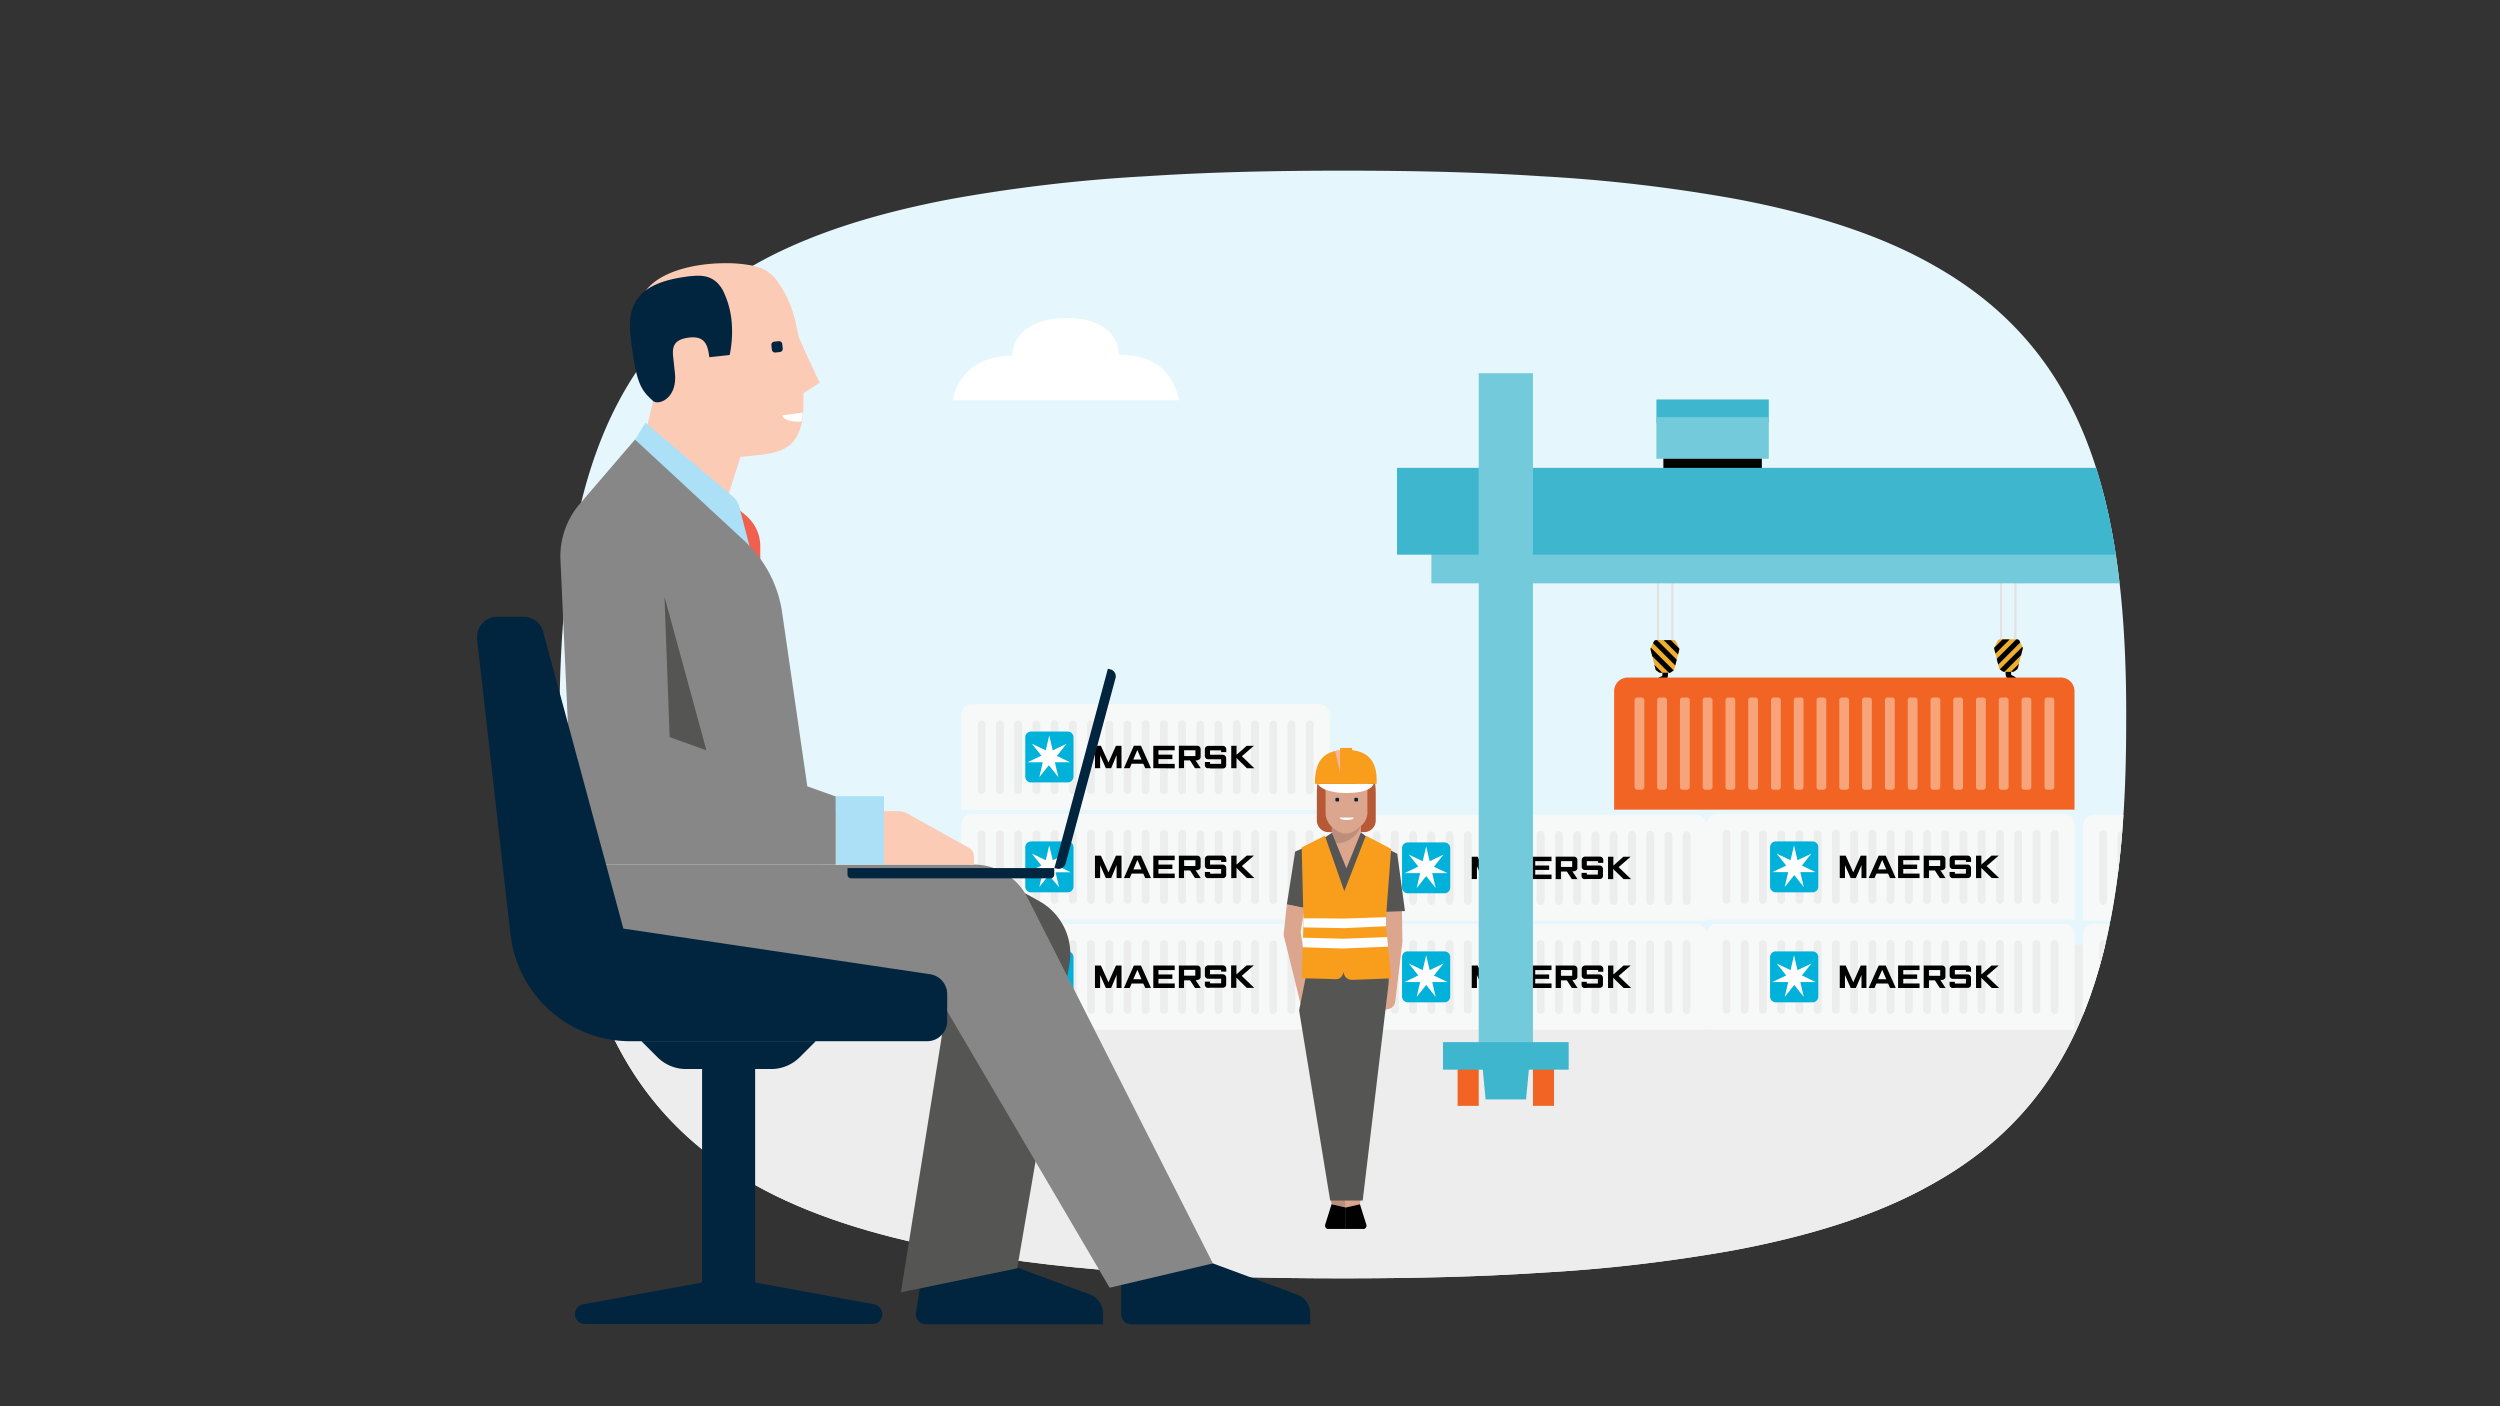 <svg id="Layer_1" data-name="Layer 1" xmlns="http://www.w3.org/2000/svg" xmlns:xlink="http://www.w3.org/1999/xlink" viewBox="0 0 720 405"><rect x="0" y="0" width="720" height="405" fill="#333333" stroke="none"/><defs><style>.cls-1{fill:none;}.cls-2{fill:#e6f6fd;}.cls-3{clip-path:url(#clip-path);}.cls-4{fill:#ededee;}.cls-5{fill:#f7f8f8;}.cls-6{fill:#010101;}.cls-7{fill:#00b2d9;}.cls-8{fill:#fff;}.cls-9{fill:#3db6ce;}.cls-10{fill:#73cadb;}.cls-11{fill:#e1e2e1;}.cls-12{fill:#eeaf2e;}.cls-13{fill:#f26423;}.cls-14{fill:#f8a47b;}.cls-15{fill:#fccbb5;}.cls-16{fill:#01253e;}.cls-17{fill:#555554;}.cls-18{fill:#878787;}.cls-19{fill:#abe0f7;}.cls-20{fill:#f15f4f;}.cls-21{fill:#dca58d;}.cls-22{fill:#bc8e7b;}.cls-23{fill:#b65934;}.cls-24{fill:#f99e1c;}.cls-25{fill:#f9b5a2;}</style><clipPath id="clip-path"><path class="cls-1" d="M556.16,76c-14.89-8.35-33.61-14.44-56.4-18.73a458.34,458.34,0,0,0-56.4-6.54c-17.15-1.13-35.87-1.58-56.4-1.58s-39.26.45-56.4,1.58a458.34,458.34,0,0,0-56.4,6.54C251.37,61.56,232.64,67.65,217.75,76c-43.09,23.91-56.62,65.65-56.62,132.65s13.53,108.75,56.4,132.66c14.89,8.35,33.61,14.44,56.4,18.73a458.57,458.57,0,0,0,56.4,6.54c17.15,1.13,35.87,1.58,56.4,1.58s39.26-.45,56.41-1.58a458.79,458.79,0,0,0,56.4-6.54c22.78-4.29,41.51-10.38,56.4-18.73,43.09-23.69,56.4-65.42,56.4-132.66.45-67.23-13.08-108.74-56.18-132.65Z"/></clipPath></defs><path class="cls-2" d="M556.16,76c-14.89-8.35-33.61-14.44-56.4-18.73a458.34,458.34,0,0,0-56.4-6.54c-17.15-1.13-35.87-1.58-56.4-1.58s-39.26.45-56.4,1.58a458.34,458.34,0,0,0-56.4,6.54C251.37,61.56,232.64,67.65,217.75,76c-43.09,23.91-56.62,65.65-56.62,132.65s13.53,108.75,56.4,132.66c14.89,8.35,33.61,14.44,56.4,18.73a458.57,458.57,0,0,0,56.4,6.54c17.15,1.13,35.87,1.58,56.4,1.58s39.26-.45,56.41-1.58a458.79,458.79,0,0,0,56.4-6.54c22.78-4.29,41.51-10.38,56.4-18.73,43.09-23.69,56.4-65.42,56.4-132.66.45-67.23-13.08-108.74-56.18-132.65Z"/><g class="cls-3"><path class="cls-4" d="M127.06,272.05H706V391.4H127.06Z"/><path class="cls-5" d="M383,296.54V269.21a3.13,3.13,0,0,0-3.13-3.14H280a3.14,3.14,0,0,0-3.15,3.14h0v27.33Z"/><path class="cls-4" d="M282.71,291.93a1.13,1.13,0,0,1-1.13-1.12h0v-19a1.13,1.13,0,0,1,2.25,0v19a1.11,1.11,0,0,1-1.11,1.13h0m5.25,0h0a1.12,1.12,0,0,1-1.12-1.12h0v-19a1.13,1.13,0,0,1,2.25,0v19a1.12,1.12,0,0,1-1.12,1.13h0m5.25,0h0a1.12,1.12,0,0,1-1.12-1.12h0v-19a1.13,1.13,0,0,1,2.25,0v19a1.12,1.12,0,0,1-1.12,1.13h0m5.24,0a1.12,1.12,0,0,1-1.12-1.13v-19a1.11,1.11,0,0,1,1.19-1.05,1.14,1.14,0,0,1,1.06,1.05v19a1.13,1.13,0,0,1-1.13,1.13h0m5.25,0h0a1.12,1.12,0,0,1-1.12-1.12v-19a1.12,1.12,0,0,1,2.24,0h0v19a1.12,1.12,0,0,1-1.12,1.13h0m5.25,0a1.13,1.13,0,0,1-1.13-1.13v-19a1.13,1.13,0,0,1,2.25,0v19a1.12,1.12,0,0,1-1.12,1.13h0m5.25,0a1.13,1.13,0,0,1-1.13-1.13h0v-19a1.13,1.13,0,0,1,2.25,0v19a1.12,1.12,0,0,1-1.12,1.13h0m5.24,0a1.12,1.12,0,0,1-1.12-1.13v-19a1.12,1.12,0,0,1,1.19-1.05,1.14,1.14,0,0,1,1.06,1.05v19a1.13,1.13,0,0,1-1.13,1.13h0m5.25,0a1.12,1.12,0,0,1-1.12-1.12h0v-19a1.13,1.13,0,0,1,2.25,0v19a1.13,1.13,0,0,1-1.13,1.13h0m5.25,0a1.13,1.13,0,0,1-1.13-1.13v-19a1.13,1.13,0,0,1,2.26,0v19a1.13,1.13,0,0,1-1.13,1.13h0m5.25,0a1.13,1.13,0,0,1-1.13-1.12h0v-19a1.13,1.13,0,0,1,2.26,0v19a1.14,1.14,0,0,1-1.13,1.13m5.24,0a1.12,1.12,0,0,1-1.12-1.13v-19a1.12,1.12,0,0,1,1.12-1.12h0a1.12,1.12,0,0,1,1.12,1.12h0v19a1.13,1.13,0,0,1-1.13,1.13h0m5.25,0a1.12,1.12,0,0,1-1.12-1.12h0v-19a1.13,1.13,0,0,1,2.25,0v19a1.13,1.13,0,0,1-1.13,1.13m5.25,0a1.12,1.12,0,0,1-1.12-1.13h0v-19a1.13,1.13,0,0,1,2.25,0v19a1.13,1.13,0,0,1-1.13,1.13h0m5.25,0a1.13,1.13,0,0,1-1.13-1.13h0v-19a1.13,1.13,0,0,1,2.26,0v19a1.14,1.14,0,0,1-1.13,1.13m5.25,0a1.13,1.13,0,0,1-1.13-1.12h0v-19a1.13,1.13,0,0,1,1.13-1.12h0a1.13,1.13,0,0,1,1.13,1.12v19a1.14,1.14,0,0,1-1.13,1.13m5.24,0a1.12,1.12,0,0,1-1.12-1.13h0v-19a1.13,1.13,0,0,1,2.25,0v19a1.12,1.12,0,0,1-1.13,1.13m5.25,0a1.12,1.12,0,0,1-1.12-1.13h0v-19a1.12,1.12,0,0,1,1.12-1.12h0a1.13,1.13,0,0,1,1.13,1.12v19a1.13,1.13,0,0,1-1.13,1.13m5.25,0A1.13,1.13,0,0,1,376,290.8h0v-19a1.13,1.13,0,0,1,1.13-1.12h0a1.13,1.13,0,0,1,1.13,1.12v19a1.14,1.14,0,0,1-1.13,1.13"/><path class="cls-6" d="M315.35,284.54v-6.46h1.71l2.18,4.82,2.15-4.82H323v6.46h-1.42v-3.76L320,284.54h-1.51l-1.65-3.74v3.74Zm10,0h-1.67l2.87-6.46h2.05l2.88,6.45h-1.64l-.57-1.28h-3.37Zm3.4-2.51-1.18-2.73L326.39,282Zm3.4,2.51v-6.46h6.16v1.29h-4.67v1.27h4v1.27h-4v1.33h4.68v1.3Zm7.37,0v-6.47h5.16a1,1,0,0,1,1.1.9v2.36c0,.5-.45.94-1.31.94h-.14l1.49,2.27h-1.65l-1.42-2.21H341v2.21ZM341,281h3.24v-1.67H341Zm7.45,3.5H348a.89.89,0,0,1-1-.77.54.54,0,0,1,0-.18v-.84h1.5v.5h3.19v-1.33H348a.94.94,0,0,1-1-.86v-2a1,1,0,0,1,1-1h4.22a1,1,0,0,1,.95.94v.86h-1.49v-.5h-3.19v1.27h3.65a1,1,0,0,1,1,.94v1.93a.93.93,0,0,1-.81,1h-3.87Zm6.11,0v-6.46h1.53v2.58l2.92-2.58h2.08l-3.48,3,3.6,3.46h-2.14l-3-2.94v2.94Z"/><path class="cls-7" d="M296.94,274H307.5a1.67,1.67,0,0,1,1.67,1.67V287a1.67,1.67,0,0,1-1.67,1.67H296.94a1.66,1.66,0,0,1-1.66-1.66V275.64a1.66,1.66,0,0,1,1.66-1.66Z"/><path class="cls-8" d="M304.44,280.92l2.74-3.43h0l-4,1.91-1-4.29h0l-1,4.29-4-1.91h0l2.74,3.43-4,1.91v0h4.4l-1,4.28h0l2.74-3.44,2.75,3.44h0l-1-4.28h4.39v0l-4-1.91Z"/><path class="cls-5" d="M383,264.9V237.56a3.13,3.13,0,0,0-3.13-3.13H280a3.13,3.13,0,0,0-3.15,3.13h0V264.9Z"/><path class="cls-4" d="M282.71,260.28a1.13,1.13,0,0,1-1.13-1.12h0v-19a1.13,1.13,0,0,1,1.2-1,1.11,1.11,0,0,1,1.05,1v19a1.12,1.12,0,0,1-1.12,1.13h0m5.25,0h0a1.12,1.12,0,0,1-1.12-1.12h0v-19a1.13,1.13,0,0,1,2.25,0v19a1.12,1.12,0,0,1-1.12,1.12h0m5.25,0h0a1.12,1.12,0,0,1-1.12-1.12h0v-19a1.13,1.13,0,0,1,2.25,0v19a1.12,1.12,0,0,1-1.12,1.12h0m5.24,0a1.12,1.12,0,0,1-1.12-1.12v-19a1.13,1.13,0,0,1,2.25,0v19a1.12,1.12,0,0,1-1.12,1.12h0m5.25,0h0a1.12,1.12,0,0,1-1.12-1.12v-19a1.12,1.12,0,0,1,2.24,0v19a1.11,1.11,0,0,1-1.12,1.12h0m5.25,0a1.13,1.13,0,0,1-1.13-1.12v-19a1.13,1.13,0,0,1,2.25,0v19a1.12,1.12,0,0,1-1.12,1.12h0m5.25,0a1.13,1.13,0,0,1-1.13-1.12h0v-19a1.13,1.13,0,1,1,2.25,0v19a1.12,1.12,0,0,1-1.12,1.12h0m5.24,0a1.12,1.12,0,0,1-1.12-1.12v-19a1.13,1.13,0,0,1,2.25,0v19a1.12,1.12,0,0,1-1.12,1.12h0m5.25,0a1.12,1.12,0,0,1-1.12-1.12h0v-19a1.13,1.13,0,1,1,2.25,0v19a1.14,1.14,0,0,1-1.13,1.13h0m5.25,0a1.13,1.13,0,0,1-1.13-1.12v-19a1.13,1.13,0,0,1,2.26,0v19a1.13,1.13,0,0,1-1.13,1.12h0m5.25,0a1.12,1.12,0,0,1-1.13-1.12h0v-19a1.13,1.13,0,0,1,2.26,0v19a1.13,1.13,0,0,1-1.13,1.12m5.24,0a1.12,1.12,0,0,1-1.12-1.12v-19a1.13,1.13,0,0,1,1.12-1.13h0a1.13,1.13,0,0,1,1.12,1.13v19a1.12,1.12,0,0,1-1.12,1.12h0m5.25,0a1.12,1.12,0,0,1-1.12-1.12h0v-19a1.13,1.13,0,0,1,2.25,0v19a1.12,1.12,0,0,1-1.13,1.12m5.25,0a1.12,1.12,0,0,1-1.12-1.12h0v-19a1.13,1.13,0,0,1,2.25,0v19a1.13,1.13,0,0,1-1.13,1.12h0m5.25,0a1.13,1.13,0,0,1-1.13-1.12h0v-19a1.13,1.13,0,0,1,2.26,0v19a1.14,1.14,0,0,1-1.13,1.13m5.25,0a1.13,1.13,0,0,1-1.13-1.12h0v-19a1.14,1.14,0,0,1,1.13-1.13h0a1.15,1.15,0,0,1,1.13,1.13v19a1.13,1.13,0,0,1-1.13,1.12m5.24,0a1.12,1.12,0,0,1-1.12-1.12h0v-19a1.13,1.13,0,0,1,2.25,0v19a1.12,1.12,0,0,1-1.13,1.12m5.25,0a1.12,1.12,0,0,1-1.12-1.12h0v-19a1.13,1.13,0,0,1,1.12-1.13h0a1.14,1.14,0,0,1,1.13,1.13v19a1.13,1.13,0,0,1-1.13,1.12m5.25,0a1.13,1.13,0,0,1-1.13-1.12h0v-19a1.13,1.13,0,0,1,1.13-1.12h0a1.13,1.13,0,0,1,1.13,1.12v19a1.14,1.14,0,0,1-1.13,1.13"/><path class="cls-6" d="M315.35,252.89v-6.46h1.71l2.18,4.82,2.15-4.82H323v6.46h-1.42v-3.75L320,252.89h-1.51l-1.65-3.74v3.74Zm10,0h-1.67l2.87-6.46h2.05l2.88,6.46h-1.64l-.57-1.29h-3.37Zm3.4-2.5-1.18-2.74-1.16,2.74Zm3.4,2.5v-6.46h6.16v1.29h-4.67V249h4v1.27h-4v1.33h4.68v1.29Zm7.37,0v-6.45h5.16a1,1,0,0,1,1.1.88,1.33,1.33,0,0,1,0,.2v2.17c0,.5-.45.95-1.31.95h-.14l1.49,2.25h-1.65l-1.42-2.2H341v2.2Zm1.52-3.49h3.24v-1.66H341Zm7.45,3.5H348a.88.88,0,0,1-1-.77.54.54,0,0,1,0-.18v-.84h1.5v.5h3.19v-1.33H348a.93.93,0,0,1-1-.86v-2a1,1,0,0,1,1-1h4.23a1,1,0,0,1,.95.95v.86h-1.49v-.51h-3.19V249h3.65a1,1,0,0,1,1,.94v1.94a.92.92,0,0,1-.81,1,.61.61,0,0,1-.19,0Zm6.11,0v-6.46h1.53V249l2.92-2.58h2.08l-3.48,3,3.6,3.46h-2.14l-3-2.93v2.93Z"/><path class="cls-7" d="M296.94,242.33H307.5a1.68,1.68,0,0,1,1.67,1.68v11.3A1.67,1.67,0,0,1,307.5,257H296.94a1.66,1.66,0,0,1-1.66-1.66V244a1.66,1.66,0,0,1,1.66-1.66Z"/><path class="cls-8" d="M304.44,249.28l2.74-3.44h0l-4,1.91-1-4.29h0l-1,4.29-4-1.91h0l2.74,3.44-4,1.9v0h4.4l-1,4.29h0l2.74-3.44L305,255.5h0l-1-4.29h4.39v0l-4-1.9Z"/><path class="cls-5" d="M383,233.25V205.91a3.13,3.13,0,0,0-3.13-3.13H280a3.14,3.14,0,0,0-3.15,3.14h0v27.33Z"/><path class="cls-4" d="M282.71,228.64a1.13,1.13,0,0,1-1.13-1.12h0v-19a1.13,1.13,0,0,1,1.2-1,1.11,1.11,0,0,1,1.05,1v19a1.13,1.13,0,0,1-1.12,1.13h0m5.25,0h0a1.12,1.12,0,0,1-1.12-1.12h0v-19a1.13,1.13,0,0,1,2.25,0v19a1.13,1.13,0,0,1-1.12,1.13h0m5.25,0h0a1.12,1.12,0,0,1-1.12-1.12h0v-19a1.13,1.13,0,0,1,2.25,0v19a1.13,1.13,0,0,1-1.12,1.13h0m5.24,0a1.13,1.13,0,0,1-1.12-1.13v-19a1.11,1.11,0,0,1,1.19-1,1.13,1.13,0,0,1,1.06,1v19a1.14,1.14,0,0,1-1.13,1.13h0m5.25,0h0a1.12,1.12,0,0,1-1.12-1.12v-19a1.12,1.12,0,0,1,2.24,0v19a1.13,1.13,0,0,1-1.12,1.13h0m5.25,0a1.14,1.14,0,0,1-1.13-1.13v-19a1.13,1.13,0,0,1,2.25,0v19a1.13,1.13,0,0,1-1.12,1.13h0m5.25,0a1.14,1.14,0,0,1-1.13-1.13h0v-19a1.13,1.13,0,0,1,2.25,0h0v19a1.13,1.13,0,0,1-1.12,1.13h0m5.24,0a1.13,1.13,0,0,1-1.12-1.13v-19a1.13,1.13,0,0,1,2.25,0v19a1.14,1.14,0,0,1-1.13,1.13h0m5.25,0a1.12,1.12,0,0,1-1.12-1.12h0v-19a1.13,1.13,0,0,1,2.25,0v19a1.14,1.14,0,0,1-1.13,1.13h0m5.25,0a1.14,1.14,0,0,1-1.13-1.13v-19a1.13,1.13,0,0,1,2.26,0v19a1.14,1.14,0,0,1-1.13,1.13h0m5.25,0a1.13,1.13,0,0,1-1.13-1.12h0v-19a1.13,1.13,0,0,1,2.26,0v19a1.14,1.14,0,0,1-1.13,1.13m5.24,0a1.13,1.13,0,0,1-1.12-1.13v-19a1.12,1.12,0,0,1,1.12-1.12h0a1.12,1.12,0,0,1,1.12,1.12v19a1.14,1.14,0,0,1-1.13,1.13h0m5.25,0a1.12,1.12,0,0,1-1.12-1.12h0v-19a1.13,1.13,0,0,1,2.25,0v19a1.13,1.13,0,0,1-1.13,1.13m5.25,0a1.13,1.13,0,0,1-1.12-1.13h0v-19a1.13,1.13,0,0,1,2.25,0v19a1.14,1.14,0,0,1-1.13,1.13h0m5.25,0a1.14,1.14,0,0,1-1.13-1.13h0v-19a1.13,1.13,0,0,1,2.26,0v19a1.14,1.14,0,0,1-1.13,1.13m5.25,0a1.13,1.13,0,0,1-1.13-1.12h0v-19a1.13,1.13,0,0,1,1.13-1.12h0a1.13,1.13,0,0,1,1.13,1.12v19a1.14,1.14,0,0,1-1.13,1.13m5.24,0a1.13,1.13,0,0,1-1.12-1.13h0v-19a1.13,1.13,0,0,1,2.25,0v19a1.13,1.13,0,0,1-1.13,1.13m5.25,0a1.13,1.13,0,0,1-1.12-1.13h0v-19a1.12,1.12,0,0,1,1.12-1.12h0a1.13,1.13,0,0,1,1.13,1.12v19a1.14,1.14,0,0,1-1.13,1.13m5.25,0a1.14,1.14,0,0,1-1.13-1.13h0v-19a1.13,1.13,0,0,1,1.13-1.12h0a1.13,1.13,0,0,1,1.13,1.12v19a1.14,1.14,0,0,1-1.13,1.13"/><path class="cls-6" d="M315.35,221.24v-6.45h1.71l2.18,4.82,2.15-4.82H323v6.45h-1.42v-3.75L320,221.24h-1.51l-1.65-3.73v3.73Zm10,0h-1.67l2.87-6.46h2.05l2.88,6.46h-1.64l-.57-1.28h-3.37Zm3.4-2.5L327.55,216l-1.16,2.74Zm3.4,2.5v-6.45h6.16v1.28h-4.67v1.28h4v1.27h-4V220h4.68v1.29Zm7.37,0v-6.46h5.16a1,1,0,0,1,1.1.89V218c0,.5-.45,1-1.31,1h-.14l1.49,2.25h-1.65L342.73,219H341v2.21Zm1.52-3.5h3.24v-1.67H341Zm7.45,3.51H348a.89.89,0,0,1-1-.78.54.54,0,0,1,0-.18v-.84h1.5V220h3.19v-1.34H348a.93.93,0,0,1-1-.85v-2a1,1,0,0,1,1-1h4.22a1,1,0,0,1,.95.94v.86h-1.49v-.51h-3.19v1.27h3.65a1,1,0,0,1,1,1v1.94a.91.91,0,0,1-.81,1h-3.87Zm6.11,0v-6.46h1.53v2.58l2.92-2.58h2.08l-3.48,3,3.6,3.46h-2.14l-3-2.94v2.94Z"/><path class="cls-7" d="M296.94,210.69H307.5a1.67,1.67,0,0,1,1.67,1.67v11.3a1.68,1.68,0,0,1-1.67,1.68H296.94a1.66,1.66,0,0,1-1.66-1.67V212.35A1.66,1.66,0,0,1,296.94,210.69Z"/><path class="cls-8" d="M304.44,217.63l2.74-3.43h0l-4,1.91-1-4.29h0l-1,4.29-4-1.91h0l2.74,3.43-4,1.91h4.4l-1,4.29h0l2.74-3.44,2.75,3.44h0l-1-4.29h4.39l-4-1.91Z"/><path class="cls-5" d="M491.52,296.54V269.21a3.14,3.14,0,0,0-3.14-3.14H388.53a3.15,3.15,0,0,0-3.15,3.14v27.33Z"/><path class="cls-4" d="M391.22,291.93a1.12,1.12,0,0,1-1.12-1.12h0v-19a1.13,1.13,0,0,1,2.25,0v19a1.13,1.13,0,0,1-1.13,1.13m5.25,0a1.13,1.13,0,0,1-1.13-1.13h0v-19a1.13,1.13,0,0,1,2.25,0v19a1.12,1.12,0,0,1-1.12,1.13h0m5.25,0a1.13,1.13,0,0,1-1.13-1.13h0v-19a1.13,1.13,0,0,1,2.25,0v19a1.12,1.12,0,0,1-1.12,1.13m5.25,0h0a1.13,1.13,0,0,1-1.13-1.12h0v-19a1.13,1.13,0,0,1,1.18-1.07,1.11,1.11,0,0,1,1.07,1.07v19a1.13,1.13,0,0,1-1.12,1.13m5.25,0h0a1.12,1.12,0,0,1-1.12-1.12h0v-19a1.13,1.13,0,0,1,2.25,0v19a1.12,1.12,0,0,1-1.12,1.13h0m5.24,0a1.12,1.12,0,0,1-1.12-1.13h0v-19a1.12,1.12,0,0,1,1.12-1.12h0a1.13,1.13,0,0,1,1.13,1.12h0v19a1.14,1.14,0,0,1-1.13,1.13m5.25,0a1.12,1.12,0,0,1-1.12-1.13v-19a1.11,1.11,0,0,1,1.19-1.05,1.14,1.14,0,0,1,1.06,1.05v19a1.13,1.13,0,0,1-1.13,1.13h0m5.25,0a1.13,1.13,0,0,1-1.13-1.12h0v-19a1.13,1.13,0,0,1,1.13-1.12h0a1.12,1.12,0,0,1,1.12,1.12v19a1.12,1.12,0,0,1-1.12,1.13m5.25,0a1.13,1.13,0,0,1-1.13-1.13v-19a1.13,1.13,0,0,1,2.25,0v19a1.12,1.12,0,0,1-1.12,1.13m5.24,0a1.12,1.12,0,0,1-1.12-1.13h0v-19a1.12,1.12,0,0,1,1.12-1.12h0a1.12,1.12,0,0,1,1.12,1.12h0v19a1.12,1.12,0,0,1-1.12,1.13h0m5.25,0a1.12,1.12,0,0,1-1.12-1.13v-19a1.12,1.12,0,0,1,1.19-1.05,1.14,1.14,0,0,1,1.06,1.05v19a1.13,1.13,0,0,1-1.13,1.13h0m5.25,0a1.13,1.13,0,0,1-1.13-1.12h0v-19a1.13,1.13,0,0,1,1.13-1.12h0a1.12,1.12,0,0,1,1.12,1.12h0v19a1.12,1.12,0,0,1-1.12,1.13m5.25,0h0a1.13,1.13,0,0,1-1.12-1.13v-19a1.12,1.12,0,0,1,1.2-1.05,1.14,1.14,0,0,1,1.05,1.05v19a1.13,1.13,0,0,1-1.12,1.13h0m5.25,0h0a1.12,1.12,0,0,1-1.12-1.13h0v-19a1.12,1.12,0,0,1,1.2-1.05,1.14,1.14,0,0,1,1.05,1.05v19a1.12,1.12,0,0,1-1.12,1.13h0m5.24,0a1.13,1.13,0,0,1-1.13-1.13h0v-19a1.13,1.13,0,0,1,1.13-1.12h0a1.13,1.13,0,0,1,1.13,1.12h0v19a1.13,1.13,0,0,1-1.12,1.13h0m5.25,0a1.13,1.13,0,0,1-1.13-1.12h0v-19a1.13,1.13,0,0,1,2.26,0v19a1.13,1.13,0,0,1-1.12,1.13h0m5.25,0a1.13,1.13,0,0,1-1.13-1.13v-19a1.13,1.13,0,0,1,2.25,0v19a1.12,1.12,0,0,1-1.12,1.13h0m5.24,0a1.12,1.12,0,0,1-1.12-1.13v-19a1.13,1.13,0,0,1,2.25,0v19a1.12,1.12,0,0,1-1.12,1.13h0m5.25,0a1.14,1.14,0,0,1-1.13-1.13v-19a1.13,1.13,0,0,1,1.13-1.12h0a1.13,1.13,0,0,1,1.13,1.12h0v19a1.12,1.12,0,0,1-1.13,1.13h0"/><path class="cls-6" d="M423.86,284.54v-6.46h1.72l2.17,4.82,2.15-4.82h1.65v6.46h-1.42v-3.76l-1.64,3.76H427l-1.65-3.74v3.74Zm10,0h-1.66l2.86-6.46h2.06l2.88,6.45h-1.65l-.56-1.28h-3.38Zm3.41-2.51-1.19-2.73L434.9,282Zm3.39,2.51v-6.46h6.17v1.29h-4.68v1.27h4v1.27h-4v1.33h4.69v1.3Zm7.38,0v-6.47h5.16a1,1,0,0,1,1.08.9.54.54,0,0,1,0,.18v2.18c0,.5-.44.94-1.29.94h-.15l1.5,2.27h-1.65l-1.43-2.21h-1.71v2.21Zm1.51-3.5h3.24v-1.67h-3.24Zm7.45,3.5h-.51a.87.87,0,0,1-1-.78.91.91,0,0,1,0-.17v-.84H457v.5h3.19v-1.33h-3.66a.94.94,0,0,1-1-.86v-2a1,1,0,0,1,1-1h4.22a1,1,0,0,1,1,.94s0,.06,0,.09v.77h-1.49v-.5H457v1.27h3.65a1,1,0,0,1,1,.93v1.94a.92.92,0,0,1-.81,1H457Zm6.12,0v-6.46h1.53v2.58l2.91-2.58h2.08l-3.48,3,3.6,3.46H467.6l-3-2.94v2.94Z"/><path class="cls-7" d="M405.46,274H416a1.66,1.66,0,0,1,1.66,1.66h0V287a1.66,1.66,0,0,1-1.66,1.67H405.46a1.67,1.67,0,0,1-1.67-1.67h0V275.64a1.66,1.66,0,0,1,1.66-1.66Z"/><path class="cls-8" d="M413,280.92l2.74-3.43h0l-4,1.91-1-4.29h0l-1,4.29-4-1.91h0l2.73,3.43-3.95,1.91v0H409l-1,4.28h0l2.74-3.44,2.74,3.44h0l-1-4.28h4.39v0l-4-1.91Z"/><path class="cls-5" d="M491.52,265.19V237.85a3.15,3.15,0,0,0-3.14-3.14H388.53a3.15,3.15,0,0,0-3.15,3.14v27.34Z"/><path class="cls-4" d="M391.22,260.57a1.12,1.12,0,0,1-1.12-1.12h0v-19a1.13,1.13,0,1,1,2.25-.09v19.1a1.12,1.12,0,0,1-1.13,1.12m5.25,0a1.13,1.13,0,0,1-1.13-1.12h0v-19a1.13,1.13,0,0,1,2.25,0v19a1.11,1.11,0,0,1-1.12,1.12h0m5.25,0a1.13,1.13,0,0,1-1.13-1.12h0v-19a1.13,1.13,0,1,1,2.25-.14.33.33,0,0,1,0,.14v19a1.13,1.13,0,0,1-1.12,1.13m5.25,0h0a1.13,1.13,0,0,1-1.13-1.12h0v-19a1.13,1.13,0,0,1,1.18-1.07,1.11,1.11,0,0,1,1.07,1.07v19a1.12,1.12,0,0,1-1.12,1.12m5.25,0h0a1.1,1.1,0,0,1-1.12-1.11h0v-19a1.13,1.13,0,0,1,2.25,0v19a1.12,1.12,0,0,1-1.12,1.12h0m5.24,0a1.12,1.12,0,0,1-1.12-1.12h0v-19a1.13,1.13,0,0,1,1.12-1.13h0a1.14,1.14,0,0,1,1.13,1.13v19a1.14,1.14,0,0,1-1.13,1.13m5.25,0a1.12,1.12,0,0,1-1.12-1.12v-19a1.11,1.11,0,0,1,1.19-1.05,1.14,1.14,0,0,1,1.06,1.05v19a1.12,1.12,0,0,1-1.12,1.12h0m5.25,0a1.13,1.13,0,0,1-1.13-1.12h0v-19a1.13,1.13,0,0,1,1.13-1.13h0a1.13,1.13,0,0,1,1.12,1.13v19a1.13,1.13,0,0,1-1.12,1.13m5.25,0a1.12,1.12,0,0,1-1.13-1.12v-19a1.13,1.13,0,0,1,2.25,0v19a1.12,1.12,0,0,1-1.12,1.12m5.24,0a1.12,1.12,0,0,1-1.12-1.12h0v-19a1.13,1.13,0,0,1,1.12-1.13h0a1.13,1.13,0,0,1,1.12,1.13v19a1.13,1.13,0,0,1-1.12,1.13h0m5.25,0a1.12,1.12,0,0,1-1.12-1.12v-19a1.13,1.13,0,0,1,1.05-1.2,1.14,1.14,0,0,1,1.2,1.06v19.14a1.13,1.13,0,0,1-1.12,1.13h0m5.25,0a1.13,1.13,0,0,1-1.13-1.12h0v-19a1.13,1.13,0,0,1,1.13-1.13h0a1.12,1.12,0,0,1,1.12,1.12v19a1.12,1.12,0,0,1-1.12,1.12m5.25,0h0a1.12,1.12,0,0,1-1.12-1.12v-19a1.13,1.13,0,0,1,2.25-.15v19.15a1.13,1.13,0,0,1-1.12,1.13h0m5.25,0h0a1.12,1.12,0,0,1-1.12-1.12h0v-19a1.12,1.12,0,0,1,1.2-1.05,1.14,1.14,0,0,1,1.05,1.05v19a1.12,1.12,0,0,1-1.12,1.12h0m5.24,0a1.13,1.13,0,0,1-1.13-1.12h0v-19a1.13,1.13,0,0,1,1.13-1.12h0a1.13,1.13,0,0,1,1.13,1.12v19a1.12,1.12,0,0,1-1.12,1.12h0m5.25,0a1.13,1.13,0,0,1-1.13-1.12h0v-19a1.13,1.13,0,0,1,2.26-.1v19.1a1.13,1.13,0,0,1-1.12,1.13h0m5.25,0a1.13,1.13,0,0,1-1.13-1.12v-19a1.13,1.13,0,1,1,2.25-.14.33.33,0,0,1,0,.14v19a1.13,1.13,0,0,1-1.12,1.13h0m5.24,0a1.12,1.12,0,0,1-1.12-1.12v-19a1.13,1.13,0,0,1,2.25,0v19a1.12,1.12,0,0,1-1.12,1.12h0m5.25,0a1.13,1.13,0,0,1-1.13-1.12v-19a1.13,1.13,0,0,1,1.13-1.12h0a1.13,1.13,0,0,1,1.13,1.12v19a1.12,1.12,0,0,1-1.12,1.12h0"/><path class="cls-6" d="M423.86,253.18v-6.45h1.72l2.17,4.81,2.15-4.81h1.65v6.45h-1.42v-3.75l-1.64,3.75H427l-1.65-3.74v3.74Zm10,0h-1.66l2.86-6.46h2.06l2.88,6.46h-1.65l-.56-1.29h-3.38Zm3.41-2.5-1.19-2.74-1.16,2.74Zm3.39,2.5v-6.45h6.17V248h-4.68v1.28h4v1.26h-4v1.34h4.69v1.29Zm7.38,0v-6.46h5.16a1,1,0,0,1,1.08.88.67.67,0,0,1,0,.2V250c0,.5-.44.95-1.29.95h-.15l1.5,2.25h-1.65l-1.43-2.2h-1.71v2.2Zm1.51-3.5h3.24V248h-3.24Zm7.45,3.5h-.51a.87.87,0,0,1-1-.77,1.09,1.09,0,0,1,0-.18v-.84H457v.5h3.19v-1.33h-3.66a.94.94,0,0,1-1-.86v-2a1,1,0,0,1,1-1h4.22a1,1,0,0,1,1,.93s0,.06,0,.1v.77h-1.49V248H457v1.27h3.65a1,1,0,0,1,1,.93v1.95a.91.91,0,0,1-.81,1H457Zm6.12,0v-6.45h1.53v2.57l2.91-2.57h2.08l-3.48,3,3.6,3.46H467.6l-3-2.93v2.93Z"/><path class="cls-7" d="M405.46,242.62H416a1.67,1.67,0,0,1,1.67,1.68h0v11.3a1.66,1.66,0,0,1-1.66,1.67H405.46a1.67,1.67,0,0,1-1.67-1.67h0V244.29a1.67,1.67,0,0,1,1.67-1.67Z"/><path class="cls-8" d="M413,249.57l2.74-3.44h0l-4,1.91-1-4.29h0l-1,4.29-4-1.91h0l2.73,3.44-3.95,1.9v0H409l-1,4.29h0l2.74-3.44,2.74,3.44h0l-1-4.29h4.39v0l-4-1.9Z"/><path class="cls-5" d="M597.5,296.54V269.21a3.13,3.13,0,0,0-3.14-3.14H494.52a3.14,3.14,0,0,0-3.15,3.14h0v27.33Z"/><path class="cls-4" d="M497.21,291.93a1.13,1.13,0,0,1-1.13-1.12h0v-19a1.13,1.13,0,0,1,2.26,0v19a1.13,1.13,0,0,1-1.12,1.13h0m5.25,0h0a1.12,1.12,0,0,1-1.12-1.13h0v-19a1.13,1.13,0,0,1,2.25,0v19a1.12,1.12,0,0,1-1.12,1.13h0m5.25,0h0a1.12,1.12,0,0,1-1.12-1.12h0v-19a1.13,1.13,0,0,1,2.25,0v19a1.12,1.12,0,0,1-1.12,1.13h0m5.24,0a1.12,1.12,0,0,1-1.12-1.13v-19a1.13,1.13,0,0,1,2.25,0v19a1.12,1.12,0,0,1-1.12,1.13h0m5.25,0h0a1.12,1.12,0,0,1-1.12-1.12v-19a1.13,1.13,0,0,1,2.25,0v19a1.13,1.13,0,0,1-1.13,1.13h0m5.25,0a1.13,1.13,0,0,1-1.13-1.13v-19a1.13,1.13,0,0,1,2.25,0v19a1.12,1.12,0,0,1-1.12,1.13h0m5.25,0a1.13,1.13,0,0,1-1.13-1.12h0v-19a1.13,1.13,0,0,1,2.25,0v19a1.12,1.12,0,0,1-1.12,1.13h0m5.24,0a1.12,1.12,0,0,1-1.12-1.13v-19a1.13,1.13,0,0,1,2.25,0v19a1.12,1.12,0,0,1-1.12,1.13h0m5.25,0a1.12,1.12,0,0,1-1.12-1.13h0v-19a1.13,1.13,0,0,1,2.25,0v19a1.13,1.13,0,0,1-1.13,1.13h0m5.25,0a1.13,1.13,0,0,1-1.13-1.13v-19a1.13,1.13,0,0,1,2.26,0v19a1.13,1.13,0,0,1-1.13,1.13h0m5.25,0a1.13,1.13,0,0,1-1.13-1.13h0v-19a1.13,1.13,0,0,1,2.26,0v19a1.14,1.14,0,0,1-1.13,1.13m5.24,0a1.12,1.12,0,0,1-1.12-1.13v-19a1.12,1.12,0,0,1,1.12-1.12h0a1.12,1.12,0,0,1,1.12,1.12h0v19a1.12,1.12,0,0,1-1.12,1.13h0m5.25,0a1.12,1.12,0,0,1-1.12-1.12h0v-19a1.13,1.13,0,0,1,2.25,0v19a1.13,1.13,0,0,1-1.13,1.13m5.25,0a1.12,1.12,0,0,1-1.12-1.12h0v-19a1.13,1.13,0,0,1,2.25,0v19a1.13,1.13,0,0,1-1.13,1.13h0m5.25,0a1.13,1.13,0,0,1-1.13-1.13h0v-19a1.13,1.13,0,0,1,2.26,0v19a1.14,1.14,0,0,1-1.13,1.13m5.25,0a1.13,1.13,0,0,1-1.13-1.12h0v-19a1.13,1.13,0,0,1,1.13-1.12h0a1.13,1.13,0,0,1,1.13,1.12v19a1.14,1.14,0,0,1-1.13,1.13m5.25,0a1.12,1.12,0,0,1-1.13-1.12h0v-19a1.13,1.13,0,0,1,2.25,0v19a1.12,1.12,0,0,1-1.12,1.13m5.24,0a1.12,1.12,0,0,1-1.12-1.13h0v-19a1.12,1.12,0,0,1,1.12-1.12h0a1.12,1.12,0,0,1,1.13,1.12v19a1.13,1.13,0,0,1-1.13,1.13m5.25,0a1.13,1.13,0,0,1-1.13-1.13h0v-19a1.13,1.13,0,0,1,1.13-1.12h0a1.13,1.13,0,0,1,1.13,1.12v19a1.14,1.14,0,0,1-1.13,1.13"/><path class="cls-6" d="M529.85,284.54v-6.46h1.71l2.18,4.82,2.15-4.82h1.64v6.46h-1.42v-3.76l-1.63,3.76H533l-1.65-3.74v3.74Zm10,0h-1.67l2.87-6.46h2.05l2.88,6.45h-1.64l-.57-1.28h-3.37Zm3.4-2.51-1.18-2.73L540.89,282Zm3.4,2.51v-6.46h6.16v1.29h-4.67v1.27h4v1.27h-4v1.33h4.69v1.3Zm7.38,0v-6.47h5.15a1,1,0,0,1,1.1.9v2.36c0,.5-.45.94-1.31.94h-.14l1.49,2.27h-1.65l-1.42-2.21h-1.71v2.21Zm1.51-3.5h3.24v-1.67h-3.24Zm7.45,3.5h-.51a.89.89,0,0,1-1-.77.54.54,0,0,1,0-.18v-.84H563v.5h3.19v-1.33H562.5a.94.94,0,0,1-1-.86v-2a1,1,0,0,1,1-1h4.22a1,1,0,0,1,.95.94v.86h-1.49v-.5H563v1.27h3.65a1,1,0,0,1,1,.94v1.93a.93.93,0,0,1-.81,1H563Zm6.11,0v-6.46h1.53v2.58l2.92-2.58h2.08l-3.48,3,3.6,3.46h-2.14l-3-2.94v2.94Z"/><path class="cls-7" d="M511.44,274H522a1.67,1.67,0,0,1,1.67,1.67h0V287a1.67,1.67,0,0,1-1.67,1.67H511.44a1.66,1.66,0,0,1-1.66-1.66h0V275.64a1.66,1.66,0,0,1,1.66-1.66Z"/><path class="cls-8" d="M518.94,280.92l2.74-3.43h0l-4,1.91-1-4.29h0l-1,4.29-4-1.91h0l2.75,3.43-4,1.91v0H515l-1,4.28h0l2.75-3.44,2.74,3.44h0l-1-4.28h4.39v0Z"/><path class="cls-5" d="M597.5,264.9V237.56a3.13,3.13,0,0,0-3.13-3.13H494.52a3.13,3.13,0,0,0-3.15,3.13h0V264.9Z"/><path class="cls-4" d="M497.21,260.28a1.13,1.13,0,0,1-1.13-1.12h0v-19a1.13,1.13,0,0,1,2.26,0v19a1.13,1.13,0,0,1-1.12,1.13h0m5.25,0h0a1.12,1.12,0,0,1-1.12-1.12h0v-19a1.13,1.13,0,0,1,1.2-1,1.11,1.11,0,0,1,1.05,1v19a1.12,1.12,0,0,1-1.12,1.12h0m5.25,0h0a1.12,1.12,0,0,1-1.12-1.12h0v-19a1.13,1.13,0,0,1,2.25,0v19a1.12,1.12,0,0,1-1.12,1.12h0m5.24,0a1.12,1.12,0,0,1-1.12-1.12v-19a1.13,1.13,0,0,1,2.25,0v19a1.12,1.12,0,0,1-1.12,1.12h0m5.25,0h0a1.12,1.12,0,0,1-1.12-1.12v-19a1.13,1.13,0,0,1,2.25,0v19a1.12,1.12,0,0,1-1.12,1.12h0m5.25,0a1.13,1.13,0,0,1-1.13-1.12v-19a1.13,1.13,0,0,1,2.25,0v19a1.12,1.12,0,0,1-1.12,1.12h0m5.25,0a1.13,1.13,0,0,1-1.13-1.12h0v-19a1.13,1.13,0,1,1,2.25,0v19a1.12,1.12,0,0,1-1.12,1.12h0m5.24,0a1.12,1.12,0,0,1-1.12-1.12v-19a1.13,1.13,0,0,1,2.25,0v19a1.12,1.12,0,0,1-1.12,1.12h0m5.25,0a1.12,1.12,0,0,1-1.12-1.12h0v-19a1.13,1.13,0,1,1,2.25,0v19a1.14,1.14,0,0,1-1.13,1.13h0m5.25,0a1.13,1.13,0,0,1-1.13-1.12v-19a1.13,1.13,0,0,1,2.26,0v19a1.13,1.13,0,0,1-1.13,1.12h0m5.25,0a1.13,1.13,0,0,1-1.13-1.12h0v-19a1.13,1.13,0,0,1,2.26,0v19a1.13,1.13,0,0,1-1.13,1.12m5.24,0a1.12,1.12,0,0,1-1.12-1.12v-19a1.13,1.13,0,0,1,1.12-1.13h0a1.13,1.13,0,0,1,1.12,1.13v19a1.12,1.12,0,0,1-1.12,1.12h0m5.25,0a1.12,1.12,0,0,1-1.12-1.12h0v-19a1.13,1.13,0,0,1,2.25,0v19a1.12,1.12,0,0,1-1.13,1.12m5.25,0a1.12,1.12,0,0,1-1.12-1.12h0v-19a1.13,1.13,0,0,1,2.25,0v19a1.12,1.12,0,0,1-1.13,1.12h0m5.25,0a1.13,1.13,0,0,1-1.13-1.12h0v-19a1.13,1.13,0,0,1,2.26,0v19a1.14,1.14,0,0,1-1.13,1.13m5.25,0a1.13,1.13,0,0,1-1.13-1.12h0v-19a1.14,1.14,0,0,1,1.13-1.13h0a1.15,1.15,0,0,1,1.13,1.13v19a1.13,1.13,0,0,1-1.13,1.12m5.25,0a1.12,1.12,0,0,1-1.13-1.12h0v-19a1.13,1.13,0,0,1,2.25,0v19a1.12,1.12,0,0,1-1.12,1.12m5.24,0a1.12,1.12,0,0,1-1.12-1.12h0v-19a1.13,1.13,0,0,1,1.12-1.13h0a1.14,1.14,0,0,1,1.13,1.13v19a1.13,1.13,0,0,1-1.13,1.12m5.25,0a1.13,1.13,0,0,1-1.13-1.12h0v-19a1.13,1.13,0,0,1,1.13-1.12h0a1.13,1.13,0,0,1,1.13,1.12v19a1.14,1.14,0,0,1-1.13,1.13"/><path class="cls-6" d="M529.85,252.89v-6.46h1.71l2.18,4.82,2.15-4.82h1.64v6.46h-1.42v-3.75l-1.63,3.75H533l-1.65-3.74v3.74Zm10,0h-1.67l2.87-6.46h2.05l2.88,6.46h-1.64l-.57-1.29h-3.37Zm3.4-2.5-1.18-2.74-1.16,2.74Zm3.4,2.5v-6.46h6.16v1.29h-4.67V249h4v1.27h-4v1.33h4.69v1.29Zm7.38,0v-6.45h5.15a1,1,0,0,1,1.1.88.67.67,0,0,1,0,.2v2.17c0,.5-.45.95-1.31.95h-.14l1.49,2.25h-1.65l-1.42-2.2h-1.71v2.2Zm1.51-3.49h3.24v-1.66h-3.24Zm7.45,3.5h-.51a.89.89,0,0,1-1-.77.54.54,0,0,1,0-.18v-.84H563v.5h3.19v-1.33H562.5a.93.93,0,0,1-1-.86v-2a1,1,0,0,1,1-1h4.23a1,1,0,0,1,.95.95v.86h-1.49v-.51H563V249h3.65a1,1,0,0,1,1,.94v1.94a.92.92,0,0,1-.81,1,.61.61,0,0,1-.19,0Zm6.11,0v-6.46h1.53V249l2.92-2.58h2.08l-3.48,3,3.6,3.46h-2.14l-3-2.93v2.93Z"/><path class="cls-7" d="M511.44,242.33H522a1.66,1.66,0,0,1,1.67,1.66h0v11.31A1.67,1.67,0,0,1,522,257H511.45a1.67,1.67,0,0,1-1.67-1.67h0V244a1.66,1.66,0,0,1,1.66-1.67Z"/><path class="cls-8" d="M518.94,249.28l2.74-3.44h0l-4,1.91-1-4.29h0l-1,4.29-4-1.91h0l2.75,3.44-4,1.9v0H515l-1,4.29h0l2.75-3.44,2.74,3.44h0l-1-4.29h4.39v0Z"/><path class="cls-5" d="M597.5,233.25V205.91a3.13,3.13,0,0,0-3.14-3.13H494.52a3.14,3.14,0,0,0-3.15,3.14h0v27.33Z"/><path class="cls-4" d="M497.21,228.64a1.13,1.13,0,0,1-1.13-1.12h0v-19a1.13,1.13,0,0,1,2.26,0v19a1.14,1.14,0,0,1-1.13,1.13h0m5.25,0h0a1.13,1.13,0,0,1-1.12-1.13h0v-19a1.13,1.13,0,0,1,2.25,0v19a1.13,1.13,0,0,1-1.12,1.13h0m5.25,0h0a1.12,1.12,0,0,1-1.12-1.12h0v-19a1.13,1.13,0,0,1,2.25,0v19a1.13,1.13,0,0,1-1.12,1.13h0m5.24,0a1.13,1.13,0,0,1-1.12-1.13v-19a1.13,1.13,0,0,1,2.25,0v19a1.13,1.13,0,0,1-1.12,1.13h0m5.25,0h0a1.12,1.12,0,0,1-1.12-1.12v-19a1.13,1.13,0,0,1,2.25,0v19a1.14,1.14,0,0,1-1.13,1.13h0m5.25,0a1.14,1.14,0,0,1-1.13-1.13v-19a1.13,1.13,0,0,1,1.2-1,1.11,1.11,0,0,1,1.05,1v19a1.13,1.13,0,0,1-1.12,1.13h0m5.25,0a1.13,1.13,0,0,1-1.13-1.12h0v-19a1.13,1.13,0,0,1,2.25,0h0v19a1.13,1.13,0,0,1-1.12,1.13h0m5.24,0a1.13,1.13,0,0,1-1.12-1.13v-19a1.13,1.13,0,0,1,2.25,0v19a1.13,1.13,0,0,1-1.12,1.13h0m5.25,0a1.13,1.13,0,0,1-1.12-1.13h0v-19a1.13,1.13,0,0,1,2.25,0v19a1.14,1.14,0,0,1-1.13,1.13h0m5.25,0a1.14,1.14,0,0,1-1.13-1.13v-19a1.13,1.13,0,0,1,2.26,0v19a1.14,1.14,0,0,1-1.13,1.13h0m5.25,0a1.14,1.14,0,0,1-1.13-1.13h0v-19a1.13,1.13,0,0,1,2.26,0v19a1.14,1.14,0,0,1-1.13,1.13m5.24,0a1.13,1.13,0,0,1-1.12-1.13v-19a1.12,1.12,0,0,1,1.12-1.12h0a1.12,1.12,0,0,1,1.12,1.12v19a1.13,1.13,0,0,1-1.12,1.13h0m5.25,0a1.12,1.12,0,0,1-1.12-1.12h0v-19a1.13,1.13,0,0,1,2.25,0v19a1.13,1.13,0,0,1-1.13,1.13m5.25,0a1.12,1.12,0,0,1-1.12-1.12h0v-19a1.13,1.13,0,0,1,2.25,0v19a1.14,1.14,0,0,1-1.13,1.13h0m5.25,0a1.14,1.14,0,0,1-1.13-1.13h0v-19a1.13,1.13,0,0,1,2.26,0v19a1.14,1.14,0,0,1-1.13,1.13m5.25,0a1.13,1.13,0,0,1-1.13-1.12h0v-19a1.13,1.13,0,0,1,1.13-1.12h0a1.13,1.13,0,0,1,1.13,1.12v19a1.14,1.14,0,0,1-1.13,1.13m5.25,0a1.12,1.12,0,0,1-1.13-1.12h0v-19a1.13,1.13,0,0,1,2.25,0v19a1.13,1.13,0,0,1-1.12,1.13m5.24,0a1.13,1.13,0,0,1-1.12-1.13h0v-19a1.12,1.12,0,0,1,1.12-1.12h0a1.13,1.13,0,0,1,1.13,1.12v19a1.14,1.14,0,0,1-1.13,1.13m5.25,0a1.14,1.14,0,0,1-1.13-1.13h0v-19a1.13,1.13,0,0,1,1.13-1.12h0a1.13,1.13,0,0,1,1.13,1.12v19a1.14,1.14,0,0,1-1.13,1.13"/><path class="cls-6" d="M529.85,221.24v-6.45h1.71l2.18,4.82,2.15-4.82h1.64v6.45h-1.42v-3.75l-1.63,3.75H533l-1.65-3.73v3.73Zm10,0h-1.67l2.87-6.46h2.05l2.88,6.46h-1.64l-.57-1.28h-3.37Zm3.4-2.5L542.05,216l-1.16,2.74Zm3.4,2.5v-6.45h6.16v1.28h-4.67v1.28h4v1.27h-4V220h4.69v1.29Zm7.38,0v-6.46h5.15a1,1,0,0,1,1.1.89V218c0,.5-.45,1-1.31,1h-.14l1.49,2.25h-1.65L557.23,219h-1.71v2.21Zm1.51-3.5h3.24v-1.67h-3.24Zm7.45,3.51h-.51a.89.89,0,0,1-1-.78.54.54,0,0,1,0-.18v-.84H563V220h3.19v-1.34H562.5a.93.93,0,0,1-1-.85v-2a1,1,0,0,1,1-1h4.22a1,1,0,0,1,.95.94v.86h-1.49v-.51H563v1.27h3.65a1,1,0,0,1,1,1v1.94a.91.91,0,0,1-.81,1H563Zm6.11,0v-6.46h1.53v2.58l2.92-2.58h2.08l-3.48,3,3.6,3.46h-2.14l-3-2.94v2.94Z"/><path class="cls-7" d="M511.44,210.69H522a1.67,1.67,0,0,1,1.67,1.67v11.3a1.68,1.68,0,0,1-1.67,1.68H511.44a1.66,1.66,0,0,1-1.66-1.67h0V212.35a1.66,1.66,0,0,1,1.66-1.66Z"/><path class="cls-8" d="M518.94,217.63l2.74-3.43h0l-4,1.91-1-4.29h0l-1,4.29-4-1.91h0l2.75,3.43-4,1.91H515l-1,4.29h0l2.75-3.44,2.74,3.44h0l-1-4.29h4.39Z"/><path class="cls-5" d="M706,296.54V269.21a3.14,3.14,0,0,0-3.14-3.14H603a3.15,3.15,0,0,0-3.15,3.14v27.33Z"/><path class="cls-4" d="M605.72,291.93a1.12,1.12,0,0,1-1.12-1.13h0v-19a1.13,1.13,0,0,1,2.25,0v19a1.13,1.13,0,0,1-1.13,1.13m5.25,0a1.12,1.12,0,0,1-1.12-1.12h0v-19a1.12,1.12,0,1,1,2.24,0v19a1.12,1.12,0,0,1-1.12,1.13h0m5.25,0a1.13,1.13,0,0,1-1.13-1.13h0v-19a1.13,1.13,0,0,1,2.26,0v19a1.14,1.14,0,0,1-1.13,1.13m5.25,0h0a1.13,1.13,0,0,1-1.13-1.13h0v-19a1.13,1.13,0,0,1,2.25,0v19a1.13,1.13,0,0,1-1.12,1.13m5.25,0h0a1.12,1.12,0,0,1-1.12-1.12h0v-19a1.13,1.13,0,0,1,2.25,0v19a1.12,1.12,0,0,1-1.12,1.13h0m5.24,0a1.12,1.12,0,0,1-1.12-1.12h0v-19a1.12,1.12,0,0,1,1.12-1.12h0a1.13,1.13,0,0,1,1.13,1.12h0v19a1.13,1.13,0,0,1-1.13,1.13m5.25,0a1.12,1.12,0,0,1-1.12-1.13v-19a1.11,1.11,0,0,1,1.19-1.05,1.14,1.14,0,0,1,1.06,1.05v19a1.13,1.13,0,0,1-1.13,1.13h0m5.25,0a1.13,1.13,0,0,1-1.13-1.13h0v-19a1.13,1.13,0,0,1,1.13-1.12h0a1.12,1.12,0,0,1,1.12,1.12v19a1.12,1.12,0,0,1-1.12,1.13m5.25,0a1.13,1.13,0,0,1-1.13-1.13v-19a1.13,1.13,0,0,1,2.25,0v19a1.12,1.12,0,0,1-1.12,1.13m5.24,0a1.12,1.12,0,0,1-1.12-1.13h0v-19a1.12,1.12,0,0,1,1.12-1.12h0a1.12,1.12,0,0,1,1.12,1.12v19a1.12,1.12,0,0,1-1.12,1.13h0"/><path class="cls-6" d="M638.36,284.54v-6.46h1.72l2.17,4.82,2.15-4.82h1.65v6.46h-1.42v-3.76L643,284.54h-1.52l-1.65-3.74v3.74Zm10,0h-1.66l2.86-6.46h2.06l2.88,6.45h-1.65l-.56-1.28h-3.38Zm3.41-2.51-1.19-2.73L649.4,282Z"/><path class="cls-7" d="M620,274h10.56a1.66,1.66,0,0,1,1.66,1.66h0V287a1.66,1.66,0,0,1-1.66,1.67H620a1.67,1.67,0,0,1-1.67-1.67h0V275.65A1.67,1.67,0,0,1,620,274Z"/><path class="cls-8" d="M627.46,280.92l2.73-3.43h0l-4,1.91-1-4.29h0l-1,4.29-4-1.91h0l2.74,3.43-4,1.91v0h4.39l-1,4.28h0l2.74-3.44,2.74,3.44h0l-1-4.28h4.39v0Z"/><path class="cls-5" d="M706,265.19V237.85a3.14,3.14,0,0,0-3.14-3.14H603a3.16,3.16,0,0,0-3.15,3.14v27.34Z"/><path class="cls-4" d="M605.72,260.57a1.12,1.12,0,0,1-1.12-1.12h0v-19a1.13,1.13,0,1,1,2.25-.13v19.14a1.12,1.12,0,0,1-1.13,1.12m5.25,0a1.12,1.12,0,0,1-1.12-1.12h0v-19a1.12,1.12,0,1,1,2.24,0v19a1.11,1.11,0,0,1-1.12,1.12h0m5.25,0a1.13,1.13,0,0,1-1.13-1.12h0v-19a1.13,1.13,0,1,1,2.26-.1v19.1a1.14,1.14,0,0,1-1.13,1.13m5.25,0h0a1.13,1.13,0,0,1-1.13-1.12h0v-19a1.13,1.13,0,0,1,2.25,0v19a1.12,1.12,0,0,1-1.12,1.12m5.25,0h0a1.1,1.1,0,0,1-1.12-1.11h0v-19a1.13,1.13,0,0,1,2.25,0v19a1.12,1.12,0,0,1-1.12,1.12h0m5.24,0a1.12,1.12,0,0,1-1.12-1.12h0v-19a1.13,1.13,0,0,1,1.12-1.13h0a1.14,1.14,0,0,1,1.13,1.13v19a1.14,1.14,0,0,1-1.13,1.13m5.25,0a1.12,1.12,0,0,1-1.12-1.12v-19a1.11,1.11,0,0,1,1.19-1.05,1.14,1.14,0,0,1,1.06,1.05v19a1.12,1.12,0,0,1-1.12,1.12h0m5.25,0a1.13,1.13,0,0,1-1.13-1.12h0v-19a1.14,1.14,0,0,1,1.13-1.13h0a1.13,1.13,0,0,1,1.12,1.13v19a1.13,1.13,0,0,1-1.12,1.13m5.25,0a1.12,1.12,0,0,1-1.13-1.12v-19a1.13,1.13,0,0,1,2.25,0v19a1.12,1.12,0,0,1-1.12,1.12m5.24,0a1.12,1.12,0,0,1-1.12-1.12h0v-19a1.13,1.13,0,0,1,1.12-1.13h0a1.13,1.13,0,0,1,1.12,1.13v19a1.13,1.13,0,0,1-1.12,1.13h0"/><path class="cls-6" d="M638.36,253.18v-6.45h1.72l2.17,4.81,2.15-4.81h1.65v6.45h-1.42v-3.75L643,253.18h-1.52l-1.65-3.74v3.74Zm10,0h-1.66l2.86-6.46h2.06l2.88,6.46h-1.65l-.56-1.29h-3.38Zm3.41-2.5-1.19-2.74-1.16,2.74Z"/><path class="cls-7" d="M620,242.62h10.55a1.67,1.67,0,0,1,1.67,1.68h0v11.3a1.66,1.66,0,0,1-1.66,1.67H620a1.67,1.67,0,0,1-1.67-1.67h0V244.29a1.67,1.67,0,0,1,1.67-1.67Z"/><path class="cls-8" d="M627.46,249.57l2.73-3.44h0l-4,1.91-1-4.29h0l-1,4.29-4-1.91h0l2.74,3.44-4,1.9v0h4.39l-1,4.29h0l2.74-3.44,2.74,3.44h0l-1-4.29h4.39v0Z"/><path class="cls-9" d="M477.05,115.05h32.36v6.69H477.05ZM622.36,190h2.08V300.25h-2.08Zm14.13,0h2.08V300.25h-2.08Z"/><path class="cls-9" d="M623.4,196.4h14.13v2.08H623.4Zm0,9.4h14.13v2.08H623.4Zm0,9.4h14.13v2.08H623.4Zm0,9.39h14.13v2.08H623.4Zm0,9.4h14.13v2.08H623.4Zm0,9.4h14.13v2.08H623.4Zm0,9.39h14.13v2.09H623.4Zm0,9.4h14.13v2.08H623.4Zm0,9.4h14.13v2.08H623.4Zm0,9.39h14.13v2.09H623.4Zm0,9.4h14.13v2.08H623.4Z"/><path class="cls-6" d="M479.05,123.09h28.36v12H479.05Z"/><path class="cls-10" d="M477.05,120.14h32.36v12H477.05Z"/><path class="cls-11" d="M481.32,151.35H482v34.37h-.65Zm-4.13,0h.64v34.37h-.64Z"/><path class="cls-6" d="M482.29,196.82a0,0,0,0,0-.05,0,2.06,2.06,0,0,0-.95.8,2.11,2.11,0,0,1-1.79,1.47,1.48,1.48,0,0,1-1.38-1.57,1.28,1.28,0,0,1,.05-.27c.27-1.33,1.95-1,2.18-2.6l.09-1.18h-1.73l.05.51c0,.49.13.65-.32.84a3.08,3.08,0,0,0-2,3.44,2.93,2.93,0,0,0,2.44,2.52,2.45,2.45,0,0,0,3-1.6c.24-.7,0-1.92.47-2.16a.08.08,0,0,0,0-.1h0Z"/><path class="cls-12" d="M483.62,187.13l-.34,1.37L482.9,190l-.42,1.65-.25,1a.77.77,0,0,1-.22.38l-.09.08-.69.49a.81.81,0,0,1-.46.14h-2.54a.81.81,0,0,1-.46-.14l-.69-.49a.86.86,0,0,1-.31-.46l-.3-1.19-.63-2.52-.46-1.85a.84.84,0,0,1,.06-.54l0-.06.62-1.27.22-.45a.78.78,0,0,1,.71-.45h5a.8.8,0,0,1,.71.45l.86,1.78a.6.6,0,0,1,.06.19.69.69,0,0,1,0,.35Z"/><path class="cls-6" d="M483.62,187.13l-.34,1.37-4.14-4.14h2.07l2.41,2.42a.69.69,0,0,1,0,.35ZM482.9,190l-.42,1.65-6.4-6.4.22-.45a.78.78,0,0,1,.71-.45h.24Zm-.89,3.06-.09.08-.69.49a.81.81,0,0,1-.46.14h-.12l-4.81-4.8-.46-1.85a.84.84,0,0,1,.06-.54l0-.06Zm-3.25.71h-.53a.81.81,0,0,1-.46-.14l-.69-.49a.86.86,0,0,1-.31-.46l-.3-1.19Z"/><path class="cls-11" d="M576,151.35h.64v34.14H576Zm4.12,0h.64v34.14h-.64Z"/><path class="cls-6" d="M575.66,196.52s0,0,.05,0h0a2,2,0,0,1,.93.8,2.11,2.11,0,0,0,1.79,1.46,1.46,1.46,0,0,0,1.37-1.55,1.26,1.26,0,0,0,0-.28c-.26-1.32-1.94-1-2.16-2.59l-.1-1.17h1.72l-.05.52c0,.48-.13.64.31.83a3.06,3.06,0,0,1,2,3.42,2.9,2.9,0,0,1-2.42,2.5,2.43,2.43,0,0,1-3-1.59c-.24-.7,0-1.91-.47-2.15a.07.07,0,0,1,0-.1Z"/><path class="cls-12" d="M574.35,186.89l.34,1.36.37,1.5.42,1.65.25,1a.7.7,0,0,0,.22.38l.08.08.69.48a.75.75,0,0,0,.46.15h2.52a.77.77,0,0,0,.46-.15l.68-.48a.84.84,0,0,0,.31-.45l.29-1.19.63-2.5.46-1.84a.84.84,0,0,0-.06-.54l0-.06-.62-1.25-.21-.46a.79.79,0,0,0-.71-.44H576a.77.77,0,0,0-.7.44l-.86,1.77a.7.7,0,0,0-.06.19.83.83,0,0,0,0,.35Z"/><path class="cls-6" d="M574.35,186.89l.34,1.36,4.11-4.11h-2.06l-2.4,2.4A.83.83,0,0,0,574.35,186.89Zm.71,2.86.42,1.65,6.35-6.36-.21-.46a.79.79,0,0,0-.71-.44h-.24Zm.89,3,.08.08.69.48a.75.75,0,0,0,.46.15h.12l4.77-4.77.46-1.84a.84.84,0,0,0-.06-.54l0-.06Zm3.23.71h.52a.77.77,0,0,0,.46-.15l.68-.48a.84.84,0,0,0,.31-.45l.29-1.19Z"/><path class="cls-10" d="M412.24,143H661.9v25H412.24Z"/><path class="cls-9" d="M402.35,134.74H671.79v25H402.35Z"/><path class="cls-13" d="M419.79,306.83h6.08v11.65h-6.08Zm21.7,0h6.07v11.65h-6.07Z"/><path class="cls-10" d="M425.87,107.48h15.62V303.11H425.87Z"/><path class="cls-9" d="M415.58,300.13h36.2v7.94h-36.2Z"/><path class="cls-9" d="M439.5,316.62H427.85l-1.12-11.78h13.89l-1.12,11.78Z"/><path class="cls-13" d="M626.58,306.83h6.07v11.65h-6.07Zm21.69,0h6.08v11.65h-6.08Z"/><path class="cls-10" d="M632.65,107.48h15.62V303.11H632.65Z"/><path class="cls-9" d="M622.36,300.13h36.2v7.94h-36.2Z"/><path class="cls-9" d="M646.29,316.62H634.63l-1.11-11.78H647.4l-1.11,11.78Z"/><path class="cls-13" d="M615.54,144.68V191.4h17.11V144.53l-17.11.15Zm-18.08,88.51V199.06a3.93,3.93,0,0,0-3.93-3.93H468.79a3.92,3.92,0,0,0-3.92,3.93h0v34.13Z"/><path class="cls-14" d="M472.82,227.44h-1.33a.76.76,0,0,1-.73-.75V201.63a.73.73,0,0,1,.73-.74h1.33a.75.75,0,0,1,.75.74v25.06a.77.77,0,0,1-.75.75m6.55,0H478a.76.76,0,0,1-.73-.75V201.63a.74.74,0,0,1,.73-.74h1.33a.76.76,0,0,1,.76.74v25.06a.78.78,0,0,1-.76.75m6.56,0h-1.32a.75.75,0,0,1-.74-.75V201.63a.74.74,0,0,1,.72-.74h1.34a.75.75,0,0,1,.75.74h0v25.06a.77.77,0,0,1-.75.75m6.55,0h-1.33a.77.77,0,0,1-.73-.75V201.63a.74.74,0,0,1,.73-.74h1.33a.76.76,0,0,1,.76.74v25.06a.78.78,0,0,1-.76.75m6.56,0h-1.32a.74.74,0,0,1-.73-.75V201.63a.73.73,0,0,1,.72-.74H499a.75.75,0,0,1,.75.74v25.06a.77.77,0,0,1-.75.75m6.55,0h-1.32a.75.75,0,0,1-.73-.75V201.63a.74.74,0,0,1,.72-.74h1.33a.75.75,0,0,1,.76.74h0v25.06a.77.77,0,0,1-.76.75m6.56,0h-1.32a.77.77,0,0,1-.74-.75V201.63a.74.74,0,0,1,.73-.74h1.33a.75.75,0,0,1,.75.74h0v25.06a.77.77,0,0,1-.75.75m6.56,0h-1.32a.75.75,0,0,1-.74-.75V201.63a.74.74,0,0,1,.73-.74h1.33a.74.74,0,0,1,.74.74h0v25.06a.75.75,0,0,1-.74.75m6.55,0h-1.32a.75.75,0,0,1-.73-.75V201.63a.73.73,0,0,1,.72-.74h1.33a.75.75,0,0,1,.75.74h0v25.06a.77.77,0,0,1-.75.75m6.56,0h-1.33a.75.75,0,0,1-.73-.75V201.63a.74.74,0,0,1,.72-.74h1.34a.75.75,0,0,1,.75.74h0v25.06a.77.77,0,0,1-.75.75m6.55,0h-1.31a.75.75,0,0,1-.74-.75V201.63a.73.73,0,0,1,.72-.74h1.33a.75.75,0,0,1,.75.74h0v25.06a.76.76,0,0,1-.75.75m6.56,0H543.6a.76.76,0,0,1-.73-.75V201.63a.74.74,0,0,1,.72-.74h1.34a.75.75,0,0,1,.76.74v25.06a.77.77,0,0,1-.76.75m6.56,0h-1.33a.75.75,0,0,1-.73-.75V201.63a.73.73,0,0,1,.72-.74h1.34a.76.76,0,0,1,.76.74v25.06a.79.79,0,0,1-.76.75m6.55,0h-1.33a.76.76,0,0,1-.72-.75V201.63a.73.73,0,0,1,.72-.74h1.34a.75.75,0,0,1,.75.74v25.06a.77.77,0,0,1-.75.75m6.55,0h-1.33a.76.76,0,0,1-.73-.75V201.63a.74.74,0,0,1,.73-.74h1.33a.75.75,0,0,1,.75.74v25.06a.77.77,0,0,1-.75.75m6.56,0h-1.33a.76.76,0,0,1-.74-.75V201.63a.74.74,0,0,1,.73-.74h1.34a.75.75,0,0,1,.75.74v25.06a.77.77,0,0,1-.75.75m6.55,0h-1.33a.77.77,0,0,1-.73-.75V201.63a.74.74,0,0,1,.73-.74h1.33a.74.74,0,0,1,.75.74v25.06a.77.77,0,0,1-.75.75m6.56,0h-1.33a.75.75,0,0,1-.73-.75V201.63a.73.73,0,0,1,.72-.74h1.34a.75.75,0,0,1,.75.74h0v25.06a.77.77,0,0,1-.75.75m6.62,0h-1.32a.75.75,0,0,1-.74-.75V201.63a.74.74,0,0,1,.73-.74h1.33a.75.75,0,0,1,.75.74h0v25.06a.77.77,0,0,1-.75.75"/></g><path class="cls-15" d="M236.07,110.23l-4.67,3c0,.51,0,1,0,1.48h0c0,1,0,2-.05,3.07,0,.48,0,1-.09,1.42s-.09.83-.15,1.22-.12.84-.2,1.23-.14.63-.22.94c-2.09,8.17-8.51,8.07-17.44,9l-1.21,3.81-.56,1.77-.28.88-.39,1.21-2.72,8.59L186.92,127l-1.25-1.23,0-.16.77-3.13.08-.33.17-.73v0l1.41-5.9.33-1.41,0,0c-.1-.17-.37-.79-.78-1.74-.15-.35-.31-.74-.49-1.19-.37-.94-.73-1.89-1.07-2.84,0,0,0,0,0,0-2.23-6.43-4.69-16.73-.79-23.54.19-.33.4-.65.62-1h0c4.2-5.74,14.42-8,22.9-8a39.73,39.73,0,0,1,7.3.59c.69.13,1.37.3,2,.5a8.22,8.22,0,0,1,1,.32l.07,0a6.79,6.79,0,0,1,.87.39l.38.22.14.08a11.33,11.33,0,0,1,2.93,2.59,32.42,32.42,0,0,1,5.76,13c.2.85.38,1.68.54,2.51a5.57,5.57,0,0,1,.32,1.34l2.82,6.24Z"/><path class="cls-16" d="M199.31,79.48c-12.75,1.38-19,5.78-17.74,17,1.55,14.26,3.1,15.85,6.51,19,1.67,1.37,7.08-.8,6.29-8.08l-.51-4.74c-.33-3.26.6-4.91,4.52-5.43,5.08-.67,5.52,2.86,5.9,5.65l5.86-.64a32.58,32.58,0,0,0,.54-9.95,25.31,25.31,0,0,0-2.58-8.84c-2-3.35-4.62-4.4-8.8-3.94Zm25.3,21.91-1.31.14a.93.93,0,0,1-1-.82l-.14-1.31a.92.92,0,0,1,.81-1h0l1.31-.14a.91.91,0,0,1,1,.81l.15,1.32A.93.93,0,0,1,224.61,101.39Z"/><path class="cls-8" d="M225.33,119.6c.18,1.37,2.64,1.92,5.51,1.84.07-.38.13-.79.2-1.21s.13-.94.17-1.41Z"/><path class="cls-16" d="M265.57,366.75l-1.77,11.33a2.89,2.89,0,0,0,2.41,3.31,3.4,3.4,0,0,0,.45,0h51v-3.16a5.79,5.79,0,0,0-3.78-5.43l-32.8-12.13Z"/><path class="cls-17" d="M295.31,257.31l4,2.22A17.37,17.37,0,0,1,308,277.66l-15.05,87.62-33.49,6.91,13.32-83.44-26-11.32Z"/><path class="cls-16" d="M322.9,367.64v10.89a2.89,2.89,0,0,0,2.9,2.89h51.54v-3.16a5.79,5.79,0,0,0-3.78-5.43l-32.8-12.13Z"/><path class="cls-18" d="M169.73,249l10.4,34.37h88.05l51.39,87.49,29.74-7L295.9,258.48A17.36,17.36,0,0,0,280.41,249Z"/><path class="cls-19" d="M240.67,229.38h13.89V249H240.67Z"/><path class="cls-20" d="M212.46,146.47l2.37,2a11.58,11.58,0,0,1,4.13,8.86v11.14l-7.69-10.27Z"/><path class="cls-19" d="M185.85,121.75,211.05,143a5.74,5.74,0,0,1,1.87,3l3.26,12.49-33.3-31.84Z"/><path class="cls-17" d="M189.05,171.86l3.81,40.43,10.59,3.8Z"/><path class="cls-15" d="M236.69,233.6h21.87a5.78,5.78,0,0,1,2.82.73L279,244.14a2.9,2.9,0,0,1,1.5,2.53V249H236.69"/><path class="cls-19" d="M240.67,229.38h13.89V249H240.67Z"/><path class="cls-18" d="M182.88,126.59,167,145.09a23.19,23.19,0,0,0-5.59,16.17l2.19,48.14L169.34,249h71.33V229.38l-8.17-2.92-7.25-50.09a34.81,34.81,0,0,0-10.78-20.52Z"/><path class="cls-17" d="M191.37,171.86l1.49,40.43,10.59,3.8Z"/><path class="cls-16" d="M267.82,280.57l-88.29-13.13-23.11-85.53a5.79,5.79,0,0,0-5.59-4.28h-7.64a5.79,5.79,0,0,0-5.79,5.79c0,.21,0,.43,0,.64L147,269a34.74,34.74,0,0,0,34.53,30.87H267a5.78,5.78,0,0,0,5.79-5.78h0V286.3a5.8,5.8,0,0,0-4.94-5.73ZM251.25,381.34H168.42a2.87,2.87,0,0,1-2.69-3.82,2.92,2.92,0,0,1,2.2-1.88l34.27-6.29V307.88h-4.66a11.64,11.64,0,0,1-8.19-3.4l-4.61-4.6h50.18l-4.6,4.6a11.64,11.64,0,0,1-8.19,3.4h-4.65v61.47l34.26,6.29a2.89,2.89,0,0,1,2.2,1.88,2.85,2.85,0,0,1-1.74,3.65,2.8,2.8,0,0,1-.95.17ZM303.51,250H244.08v1.87a1.08,1.08,0,0,0,1,1.09h57.45a1.08,1.08,0,0,0,1.1-1V250Zm3.42-1.4,14.31-53.2a2.06,2.06,0,0,0-1.35-2.6l-.2-.05-.62-.16L303.67,250l.62.15a2.13,2.13,0,0,0,2.63-1.48s0,0,0-.07Z"/><path class="cls-21" d="M403.75,261.44l.15,9.8s-1.77,14.86-2.06,17.08a2.51,2.51,0,0,1-1.76,2.23c-.64.16-2,.44-2,.44V262.62Z"/><path class="cls-22" d="M387.58,347.81V306.13l-9,2.67,4.91,38Z"/><path class="cls-21" d="M387.58,347.81V306.13l9.73-2.88-5.65,43.56Z"/><path class="cls-6" d="M383.49,346.82l-1.83,5.86a1,1,0,0,0,.65,1.26,1,1,0,0,0,.3,0h5v-6.17Z"/><path class="cls-6" d="M391.66,346.82l1.84,5.86a1,1,0,0,1-.66,1.26.92.92,0,0,1-.29,0h-5v-6.17Z"/><path class="cls-21" d="M369.8,269.76,374.54,289l1.22.21c0,.16,2.72,6.16.07,1.81v1.64a1,1,0,0,0,1.09.58l.84-.15.06-6.65-1.07-3.64-2.15-14.36,1.07-6.9-5.06-1.05-.84,7.88a3.77,3.77,0,0,0,0,1.42"/><path class="cls-23" d="M382.61,239.67a3.41,3.41,0,0,1-3.36-3.46.76.76,0,0,1,0-.15v-7.43c0-7,2.27-9.2,8.48-9.2s8.48,2.15,8.48,9.2v7.43a3.4,3.4,0,0,1-3.2,3.6H382.61Z"/><path class="cls-21" d="M393.81,225.21l0,9a5.19,5.19,0,0,1-1.87,3.67v2.34l-4.16,12.64-4.2-12.49v-2.23a6,6,0,0,1-1.81-3.56c0-.47,0-7.35,0-7.35h0a5.29,5.29,0,0,0,6.29-.29,8.3,8.3,0,0,1,5.74-1.72"/><path class="cls-16" d="M390.35,230.83h.45a.32.32,0,0,0,.31-.3v-.46a.31.31,0,0,0-.31-.3h-.45a.31.31,0,0,0-.31.3v.46a.32.32,0,0,0,.31.3m-5.44,0h.44a.31.31,0,0,0,.31-.3v-.46a.3.3,0,0,0-.31-.3h-.44a.3.3,0,0,0-.31.3v.46a.31.31,0,0,0,.31.3"/><path class="cls-22" d="M383.56,238.13v2.23l.85,2.52a7.67,7.67,0,0,0,7.51-5c-2.7,2.4-4.9,3.34-8.36.26"/><path class="cls-8" d="M383.42,239.92l-.65,9.09,5,3.84,4.62-3.84-.3-9.25-4.32,13.09Z"/><path class="cls-17" d="M377.5,257.5,379,269.61l-3.12,9.77c-.51,1.6-.11.74.1,2.41l-1.84,9.2,8.95,54.76h9.37l7.4-62.06a11.4,11.4,0,0,0-.3-4.43L397,269.62l1.85-12.1-.78,5.11,6.56-.24-2.22-16.5-6.95-3.56-3.52-2.57-4.17,10.33-4.19-10.24L380.31,242,373,245.26l-2.39,15.2,6,1.24Z"/><path class="cls-8" d="M379.58,225.76h16s-.42,2.63-7.72,2.63-8.3-2.63-8.3-2.63"/><path class="cls-24" d="M385.94,216.06v-.66h3.44v.65c5.26.55,7.09,3.92,7.09,8.6l0,1.11H378.7l0-1.06c.24-5.57,2.51-8.15,7.27-8.64"/><path class="cls-25" d="M385.94,216.06v6.6l-1.4-6.36a4.84,4.84,0,0,1,1.4-.24"/><path class="cls-24" d="M400.65,244.48l-1.58,21.06,1.58,16.23s-10.35.42-11.24.42A2.28,2.28,0,0,1,387,280a1,1,0,0,1,0-.25c-.29,1.51-1.12,2.31-2.43,2.25q-4.83-.15-9.68-.26l.52-16.29-.52-21.39,6.67-3.39,5.6,16,6.2-16Z"/><path class="cls-8" d="M399.18,264.14l-11.78.4-12-.08,0,2.63,11.76.21,12-.55Zm.31,5.74-12.59.47-11.61-.29-.09,2.74,11.33.37,13.23-.53-.27-2.76Zm-9.64-34.44h-4c0,.93,4,1,4,0M322.27,102.19c0-3.83-2.71-10.6-15.11-10.6s-15.57,6.77-15.57,10.83c-9.48,0-15.79,5-17.15,12.86h65.2C338.06,109,334.45,102.19,322.27,102.19Z"/></svg>